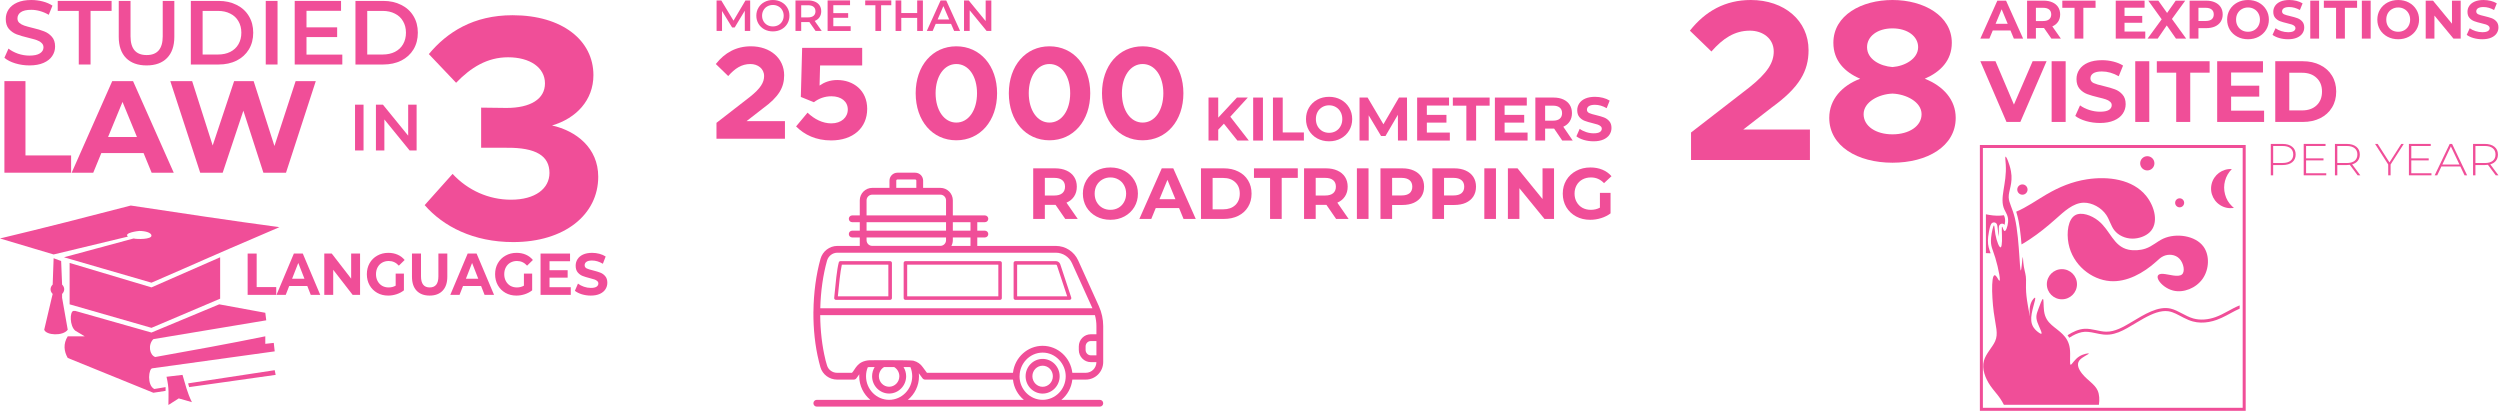 <svg width="702" height="116" viewBox="0 0 702 116" fill="none" xmlns="http://www.w3.org/2000/svg">
<path fill-rule="evenodd" clip-rule="evenodd" d="M15.058 72.509L14.794 79.906C14.001 80.699 14.001 81.755 14.794 82.548L14.53 83.605L12.416 92.587C12.945 94.172 17.7 94.436 19.021 92.587L17.436 83.605V82.548C18.228 81.755 18.228 80.699 17.436 79.906L17.171 73.302L15.058 72.509Z" fill="#F04E98"/>
<path fill-rule="evenodd" clip-rule="evenodd" d="M74.497 87.831L61.553 85.454L42.532 93.379L21.134 87.303H20.605C19.549 87.567 19.549 91.53 21.134 92.851L23.776 94.436C22.19 94.436 20.605 94.436 19.02 94.436C17.699 96.549 17.964 98.663 19.02 100.512L43.06 110.286L46.495 109.758C46.495 109.494 46.495 108.966 46.495 108.701L43.325 109.23C41.211 108.173 41.739 103.418 42.796 103.418L77.139 98.663L76.875 96.285L74.497 96.549V94.436C64.195 96.549 53.892 98.398 43.589 100.248C42.004 99.719 41.475 96.814 43.06 95.228L74.762 89.945L74.497 87.831ZM53.099 108.701L77.403 105.267L77.139 103.946L52.835 107.645C52.835 107.909 53.099 108.437 53.099 108.701Z" fill="#F04E98"/>
<path fill-rule="evenodd" clip-rule="evenodd" d="M51.25 105.267L46.759 105.796C47.551 109.23 47.287 110.551 47.287 113.721L50.193 111.872L53.892 112.928C52.571 110.287 52.042 107.909 51.25 105.267Z" fill="#F04E98"/>
<path fill-rule="evenodd" clip-rule="evenodd" d="M0 66.962C12.152 64.056 24.568 60.886 36.721 57.715C50.722 59.829 64.723 61.942 78.46 63.791C52.571 74.887 60.232 71.717 42.532 79.378C34.343 77 26.154 74.623 17.964 72.245L37.513 66.962C38.57 67.226 42.532 67.226 42.532 66.169C42.532 65.376 40.947 64.848 39.098 64.848C38.834 64.848 34.607 65.376 35.928 66.433L15.058 71.453L0 66.962Z" fill="#F04E98"/>
<path fill-rule="evenodd" clip-rule="evenodd" d="M61.817 83.869L42.532 92.058L19.549 85.454V73.83L42.532 80.699L61.817 72.245V83.869Z" fill="#F04E98"/>
<path d="M144.11 67.976C158.524 67.976 167.983 60.282 167.983 49.635C167.983 41.493 161.767 36.752 155.01 35.231C161.767 33.262 166.632 28.163 166.632 21.095C166.632 11.343 157.893 4.275 143.929 4.275C132.939 4.275 125.552 9.017 120.417 15.19L128.074 23.242C132.218 18.948 136.813 16.085 142.668 16.085C148.794 16.085 153.028 18.948 153.028 23.421C153.028 27.805 148.974 30.31 142.218 30.31L135.101 30.221V41.493H142.218C150.596 41.404 154.29 43.819 154.29 48.561C154.29 52.945 150.326 56.077 143.479 56.077C137.263 56.077 131.407 53.482 127.083 48.83L119.245 57.597C124.47 63.592 132.939 67.976 144.11 67.976Z" fill="#F04E98"/>
<path d="M8.264 18.369C6.889 18.369 5.556 18.174 4.266 17.782C2.993 17.391 1.983 16.872 1.236 16.226L2.382 13.649C3.112 14.227 4.003 14.704 5.056 15.078C6.125 15.435 7.194 15.614 8.264 15.614C9.588 15.614 10.572 15.401 11.217 14.976C11.879 14.551 12.21 13.989 12.21 13.292C12.21 12.782 12.024 12.365 11.65 12.042C11.294 11.702 10.835 11.438 10.275 11.251C9.715 11.064 8.951 10.851 7.984 10.613C6.626 10.29 5.522 9.967 4.674 9.644C3.842 9.321 3.12 8.819 2.509 8.139C1.915 7.441 1.618 6.506 1.618 5.332C1.618 4.346 1.881 3.453 2.408 2.653C2.951 1.837 3.757 1.191 4.826 0.714C5.913 0.238 7.237 0 8.798 0C9.885 0 10.954 0.136 12.007 0.408C13.059 0.68 13.967 1.072 14.731 1.582L13.687 4.159C12.906 3.699 12.091 3.351 11.243 3.113C10.394 2.874 9.571 2.755 8.773 2.755C7.466 2.755 6.49 2.976 5.845 3.419C5.217 3.861 4.903 4.448 4.903 5.179C4.903 5.689 5.081 6.106 5.438 6.429C5.811 6.752 6.278 7.007 6.838 7.195C7.398 7.382 8.162 7.594 9.129 7.832C10.454 8.139 11.54 8.462 12.389 8.802C13.237 9.125 13.959 9.627 14.553 10.307C15.164 10.987 15.469 11.906 15.469 13.062C15.469 14.049 15.198 14.942 14.655 15.741C14.128 16.541 13.322 17.178 12.236 17.655C11.149 18.131 9.825 18.369 8.264 18.369Z" fill="#F04E98"/>
<path d="M22.119 3.062H16.211V0.255H31.336V3.062H25.428V18.114H22.119V3.062Z" fill="#F04E98"/>
<path d="M41.16 18.369C38.699 18.369 36.781 17.68 35.406 16.303C34.031 14.908 33.344 12.918 33.344 10.333V0.255H36.654V10.205C36.654 13.709 38.164 15.461 41.186 15.461C44.19 15.461 45.693 13.709 45.693 10.205V0.255H48.952V10.333C48.952 12.918 48.264 14.908 46.889 16.303C45.531 17.68 43.622 18.369 41.16 18.369Z" fill="#F04E98"/>
<path d="M53.587 0.255H61.379C63.28 0.255 64.969 0.629 66.445 1.378C67.922 2.109 69.068 3.155 69.883 4.516C70.698 5.859 71.105 7.416 71.105 9.185C71.105 10.953 70.698 12.518 69.883 13.879C69.068 15.223 67.922 16.268 66.445 17.017C64.969 17.748 63.28 18.114 61.379 18.114H53.587V0.255ZM61.226 15.308C62.533 15.308 63.679 15.061 64.663 14.568C65.665 14.057 66.428 13.343 66.955 12.425C67.498 11.489 67.769 10.409 67.769 9.185C67.769 7.96 67.498 6.888 66.955 5.97C66.428 5.034 65.665 4.32 64.663 3.827C63.679 3.317 62.533 3.062 61.226 3.062H56.897V15.308H61.226Z" fill="#F04E98"/>
<path d="M74.623 0.255H77.933V18.114H74.623V0.255Z" fill="#F04E98"/>
<path d="M96.121 15.333V18.114H82.754V0.255H95.765V3.036H86.064V7.679H94.67V10.409H86.064V15.333H96.121Z" fill="#F04E98"/>
<path d="M99.811 0.255H107.602C109.504 0.255 111.193 0.629 112.669 1.378C114.146 2.109 115.292 3.155 116.107 4.516C116.921 5.859 117.329 7.416 117.329 9.185C117.329 10.953 116.921 12.518 116.107 13.879C115.292 15.223 114.146 16.268 112.669 17.017C111.193 17.748 109.504 18.114 107.602 18.114H99.811V0.255ZM107.45 15.308C108.757 15.308 109.903 15.061 110.887 14.568C111.889 14.057 112.652 13.343 113.179 12.425C113.722 11.489 113.993 10.409 113.993 9.185C113.993 7.96 113.722 6.888 113.179 5.97C112.652 5.034 111.889 4.32 110.887 3.827C109.903 3.317 108.757 3.062 107.45 3.062H103.121V15.308H107.45Z" fill="#F04E98"/>
<path d="M1.236 22.778H7.151V43.645H19.966V48.495H1.236V22.778Z" fill="#F04E98"/>
<path d="M40.315 42.984H28.45L26.186 48.495H20.125L31.516 22.778H37.358L48.785 48.495H42.579L40.315 42.984ZM38.453 38.465L34.401 28.619L30.348 38.465H38.453Z" fill="#F04E98"/>
<path d="M88.673 22.778L80.312 48.495H73.96L68.337 31.081L62.532 48.495H56.216L47.819 22.778H53.953L59.721 40.853L65.745 22.778H71.222L77.063 41L83.014 22.778H88.673Z" fill="#F04E98"/>
<path d="M99.694 29.391H102.082V42.249H99.694V29.391Z" fill="#F04E98"/>
<path d="M116.986 29.391V42.249H115.02L107.93 33.542V42.249H105.56V29.391H107.526L114.616 38.098V29.391H116.986Z" fill="#F04E98"/>
<path d="M69.538 71.199H72.073V80.613H77.567V82.801H69.538V71.199Z" fill="#F04E98"/>
<path d="M86.291 80.315H81.204L80.234 82.801H77.636L82.519 71.199H85.023L89.923 82.801H87.262L86.291 80.315ZM85.493 78.276L83.756 73.834L82.018 78.276H85.493Z" fill="#F04E98"/>
<path d="M101.108 71.199V82.801H99.026L93.564 75.757V82.801H91.059V71.199H93.157L98.604 78.243V71.199H101.108Z" fill="#F04E98"/>
<path d="M111.104 76.818H113.42V81.525C112.825 82 112.137 82.365 111.354 82.619C110.572 82.873 109.784 83 108.991 83C107.853 83 106.831 82.746 105.923 82.238C105.015 81.718 104.3 81.005 103.779 80.099C103.267 79.182 103.012 78.149 103.012 77C103.012 75.851 103.267 74.823 103.779 73.917C104.3 73 105.02 72.287 105.939 71.779C106.857 71.26 107.89 71 109.038 71C109.998 71 110.869 71.171 111.652 71.514C112.434 71.856 113.092 72.354 113.624 73.005L111.996 74.597C111.213 73.724 110.269 73.287 109.163 73.287C108.464 73.287 107.843 73.442 107.3 73.751C106.758 74.061 106.335 74.497 106.032 75.061C105.73 75.624 105.579 76.271 105.579 77C105.579 77.718 105.73 78.359 106.032 78.923C106.335 79.486 106.752 79.928 107.285 80.249C107.827 80.558 108.443 80.713 109.132 80.713C109.862 80.713 110.519 80.547 111.104 80.216V76.818Z" fill="#F04E98"/>
<path d="M120.644 83C119.078 83 117.857 82.541 116.981 81.624C116.115 80.707 115.682 79.398 115.682 77.696V71.199H118.217V77.597C118.217 79.674 119.031 80.713 120.659 80.713C121.452 80.713 122.057 80.464 122.475 79.967C122.892 79.459 123.101 78.668 123.101 77.597V71.199H125.605V77.696C125.605 79.398 125.167 80.707 124.29 81.624C123.424 82.541 122.209 83 120.644 83Z" fill="#F04E98"/>
<path d="M135.097 80.315H130.01L129.04 82.801H126.442L131.325 71.199H133.829L138.729 82.801H136.068L135.097 80.315ZM134.299 78.276L132.562 73.834L130.824 78.276H134.299Z" fill="#F04E98"/>
<path d="M147.116 76.818H149.432V81.525C148.838 82 148.149 82.365 147.366 82.619C146.584 82.873 145.796 83 145.003 83C143.866 83 142.843 82.746 141.935 82.238C141.027 81.718 140.312 81.005 139.791 80.099C139.279 79.182 139.024 78.149 139.024 77C139.024 75.851 139.279 74.823 139.791 73.917C140.312 73 141.032 72.287 141.951 71.779C142.869 71.26 143.902 71 145.05 71C146.01 71 146.881 71.171 147.664 71.514C148.446 71.856 149.104 72.354 149.636 73.005L148.008 74.597C147.226 73.724 146.281 73.287 145.175 73.287C144.476 73.287 143.855 73.442 143.312 73.751C142.77 74.061 142.347 74.497 142.045 75.061C141.742 75.624 141.591 76.271 141.591 77C141.591 77.718 141.742 78.359 142.045 78.923C142.347 79.486 142.765 79.928 143.297 80.249C143.839 80.558 144.455 80.713 145.144 80.713C145.874 80.713 146.532 80.547 147.116 80.216V76.818Z" fill="#F04E98"/>
<path d="M160.271 80.646V82.801H151.788V71.199H160.068V73.354H154.308V75.873H159.395V77.961H154.308V80.646H160.271Z" fill="#F04E98"/>
<path d="M165.889 83C165.023 83 164.183 82.879 163.369 82.635C162.565 82.381 161.918 82.055 161.428 81.657L162.289 79.635C162.758 80 163.317 80.293 163.964 80.514C164.611 80.735 165.258 80.845 165.905 80.845C166.625 80.845 167.157 80.735 167.501 80.514C167.845 80.282 168.018 79.978 168.018 79.602C168.018 79.326 167.913 79.099 167.705 78.923C167.506 78.735 167.245 78.586 166.922 78.475C166.609 78.365 166.181 78.243 165.638 78.111C164.804 77.901 164.12 77.691 163.588 77.481C163.056 77.271 162.597 76.934 162.211 76.47C161.835 76.005 161.647 75.387 161.647 74.613C161.647 73.939 161.819 73.332 162.164 72.79C162.508 72.238 163.025 71.801 163.713 71.481C164.412 71.16 165.263 71 166.265 71C166.964 71 167.647 71.088 168.315 71.265C168.983 71.442 169.567 71.696 170.068 72.028L169.285 74.066C168.273 73.459 167.261 73.155 166.249 73.155C165.539 73.155 165.012 73.276 164.668 73.519C164.334 73.762 164.167 74.083 164.167 74.481C164.167 74.879 164.36 75.177 164.746 75.376C165.143 75.564 165.743 75.751 166.546 75.939C167.381 76.149 168.065 76.359 168.597 76.569C169.129 76.779 169.583 77.111 169.958 77.564C170.345 78.017 170.538 78.63 170.538 79.403C170.538 80.066 170.36 80.674 170.005 81.227C169.661 81.768 169.139 82.199 168.44 82.519C167.741 82.84 166.891 83 165.889 83Z" fill="#F04E98"/>
<path d="M301.11 106.59H304.887C307.595 106.59 309.782 104.378 309.782 101.644V91.586C309.782 89.641 309.363 87.734 308.562 85.954L302.738 73.098C301.619 70.644 299.165 69.055 296.495 69.055H274.421V66.677H276.557C277.079 66.677 277.511 66.258 277.511 65.724C277.511 65.202 277.079 64.77 276.557 64.77H274.421V62.392H276.557C277.079 62.392 277.511 61.973 277.511 61.438C277.511 60.917 277.079 60.485 276.557 60.485H267.555V56.251C267.555 54.331 265.991 52.754 264.058 52.754H259.214V50.72C259.214 49.499 258.222 48.494 256.988 48.494H251.991C250.771 48.494 249.766 49.499 249.766 50.72V52.754H244.922C243.002 52.754 241.425 54.331 241.425 56.251V60.485H239.302C238.767 60.485 238.348 60.917 238.348 61.438C238.348 61.973 238.767 62.392 239.302 62.392H241.425V64.77H239.302C238.767 64.77 238.348 65.202 238.348 65.724C238.348 66.258 238.767 66.677 239.302 66.677H241.425V67.453C241.425 67.466 241.425 67.466 241.425 67.466V69.055H235.118C232.944 69.055 230.998 70.543 230.401 72.666C229.155 77.129 228.468 82.253 228.417 87.479C228.417 87.492 228.405 87.505 228.405 87.517C228.366 92.413 228.888 97.219 229.905 101.314C229.905 101.377 229.93 101.441 229.969 101.593C230.096 102.115 230.236 102.623 230.375 103.119C230.973 105.166 232.893 106.59 235.042 106.59H239.721C240.039 106.59 240.319 106.451 240.497 106.196L241.298 105.09C241.285 105.268 241.272 105.459 241.272 105.65C241.272 108.32 242.493 110.71 244.388 112.274H229.358C228.837 112.274 228.405 112.706 228.405 113.228C228.405 113.762 228.837 114.181 229.358 114.181H308.829C309.363 114.181 309.782 113.762 309.782 113.228C309.782 112.706 309.363 112.274 308.829 112.274H298.046C299.724 110.901 300.856 108.879 301.11 106.59ZM307.875 99.775H306.286C305.485 99.775 304.836 99.088 304.836 98.262V97.27C304.836 96.444 305.485 95.77 306.286 95.77H307.875V99.775ZM267.555 62.392H272.514V64.77H267.555V62.392ZM267.555 67.453V66.677H272.514V69.055H267.148C267.402 68.572 267.555 68.038 267.555 67.453ZM251.673 50.72C251.673 50.541 251.813 50.402 251.991 50.402H256.988C257.166 50.402 257.306 50.541 257.306 50.72V52.754H251.673V50.72ZM243.332 56.251C243.332 55.386 244.044 54.661 244.922 54.661H264.058C264.936 54.661 265.648 55.386 265.648 56.251V60.485H243.332V56.251ZM243.332 62.392H265.648V64.77H243.332V62.392ZM243.332 66.677H265.648V67.453C265.648 68.33 264.936 69.042 264.058 69.042H244.922C244.044 69.042 243.345 68.343 243.332 67.466V66.677ZM232.232 73.187C232.601 71.878 233.796 70.962 235.118 70.962H296.495C298.428 70.962 300.195 72.107 301.009 73.887L306.756 86.564H230.337C230.452 81.821 231.1 77.218 232.232 73.187ZM239.238 104.683H235.042C233.732 104.683 232.575 103.819 232.219 102.585C232.079 102.115 231.939 101.631 231.825 101.212C231.825 101.136 231.8 101.072 231.761 100.919C230.846 97.181 230.35 92.896 230.312 88.484H307.455C307.735 89.501 307.875 90.544 307.875 91.586V93.862H306.286C304.429 93.862 302.929 95.388 302.929 97.27V98.262C302.929 100.144 304.429 101.682 306.286 101.682H307.875C307.862 103.335 306.527 104.683 304.887 104.683H301.11C300.627 100.411 297.042 97.105 292.769 97.105C288.535 97.105 284.962 100.36 284.453 104.607C284.441 104.632 284.441 104.658 284.441 104.683H260.282L259.112 103.094C258.502 102.191 257.573 101.568 256.531 101.301C256.505 101.301 256.493 101.275 256.467 101.275C255.488 101.085 243.968 101.161 244.095 101.161C240.675 101.415 240.217 103.679 239.238 104.683ZM252.538 105.65C252.538 107.277 251.254 108.599 249.664 108.599C248.075 108.599 246.791 107.277 246.791 105.65C246.791 104.581 247.363 103.59 248.253 103.068H251.076C251.966 103.59 252.538 104.581 252.538 105.65ZM249.664 112.274C246.091 112.274 243.18 109.299 243.18 105.65C243.18 104.759 243.345 103.908 243.676 103.119C243.803 103.106 243.93 103.081 244.07 103.068C244.082 103.068 244.095 103.068 244.095 103.068H245.608C245.151 103.831 244.884 104.721 244.884 105.65C244.884 108.32 247.032 110.507 249.664 110.507C252.297 110.507 254.445 108.32 254.445 105.65C254.445 104.721 254.178 103.831 253.708 103.068C255.043 103.081 255.081 103.043 255.653 103.094C255.971 103.895 256.149 104.759 256.149 105.65C256.149 109.299 253.237 112.274 249.664 112.274ZM254.929 112.274C256.836 110.71 258.057 108.32 258.057 105.65C258.057 105.37 258.031 105.09 258.006 104.81L259.023 106.196C259.201 106.451 259.481 106.59 259.786 106.59H284.441C284.682 108.879 285.827 110.901 287.492 112.274H254.929ZM292.769 112.274C289.196 112.274 286.284 109.299 286.284 105.65C286.284 105.637 286.284 105.637 286.284 105.637C286.284 105.637 286.297 105.624 286.297 105.611C286.31 102.127 289.095 99.025 292.757 99.012C292.757 99.012 292.769 99.012 292.782 99.012C294.626 99.012 296.241 99.813 297.398 101.047C298.555 102.267 299.254 103.92 299.254 105.65C299.254 109.299 296.355 112.274 292.769 112.274Z" fill="#F04E98"/>
<path d="M292.769 100.78C290.137 100.78 287.988 102.967 287.988 105.649C287.988 108.332 290.137 110.519 292.769 110.519C295.414 110.519 297.55 108.332 297.55 105.649C297.55 102.967 295.414 100.78 292.769 100.78ZM292.769 108.612C291.193 108.612 289.896 107.277 289.896 105.649C289.896 104.009 291.193 102.687 292.769 102.687C294.359 102.687 295.643 104.009 295.643 105.649C295.643 107.277 294.359 108.612 292.769 108.612Z" fill="#F04E98"/>
<path d="M249.944 73.327H235.996C235.78 73.327 235.576 73.48 235.525 73.696C234.991 75.718 234.61 79.787 234.356 82.482L234.241 83.652C234.228 83.792 234.267 83.932 234.368 84.034C234.457 84.148 234.584 84.199 234.724 84.199H249.944C250.224 84.199 250.453 83.983 250.453 83.703V73.823C250.453 73.556 250.224 73.327 249.944 73.327ZM249.449 83.207H235.271L235.335 82.571C235.576 80.079 235.932 76.366 236.39 74.319H249.449V83.207Z" fill="#F04E98"/>
<path d="M280.817 73.327H254.242C253.975 73.327 253.746 73.556 253.746 73.823V83.703C253.746 83.983 253.975 84.199 254.242 84.199H280.817C281.097 84.199 281.313 83.983 281.313 83.703V73.823C281.313 73.556 281.097 73.327 280.817 73.327ZM280.334 83.207H254.738V74.319H280.334V83.207Z" fill="#F04E98"/>
<path d="M300.805 83.55L297.703 74.154C297.487 73.645 297.029 73.327 296.495 73.327H285.115C284.848 73.327 284.619 73.556 284.619 73.823V83.703C284.619 83.983 284.848 84.199 285.115 84.199H300.335C300.5 84.199 300.653 84.123 300.742 83.996C300.831 83.868 300.856 83.703 300.805 83.55ZM285.611 83.207V74.319H296.495C296.622 74.319 296.737 74.395 296.775 74.497L299.661 83.207H285.611Z" fill="#F04E98"/>
<path d="M201.185 38.949H220.414V34.012H209.632L214.264 30.412C218.709 27.183 220.191 24.547 220.191 21.133C220.191 16.345 216.264 13.004 210.855 13.004C206.743 13.004 203.519 14.786 201 17.978L204.483 21.355C206.335 19.24 208.225 17.978 210.707 17.978C212.782 17.978 214.56 19.24 214.56 21.355C214.56 23.137 213.597 24.807 210.559 27.22L201.185 34.495V38.949Z" fill="#F04E98"/>
<path d="M233.393 39.431C239.469 39.431 243.507 35.979 243.507 30.56C243.507 25.364 239.617 22.469 235.097 22.469C233.023 22.469 231.392 23.137 230.133 24.028L230.281 18.386H242.1V13.449H225.242L224.872 27.22L228.54 28.704C229.91 27.665 231.541 27.034 233.467 27.034C236.246 27.034 238.061 28.519 238.061 30.746C238.061 32.936 236.283 34.643 233.43 34.643C230.985 34.643 228.651 33.456 226.761 31.637L223.538 35.497C225.909 37.872 229.132 39.431 233.393 39.431Z" fill="#F04E98"/>
<path d="M268.533 39.394C275.239 39.394 279.981 33.938 279.981 26.18C279.981 18.46 275.239 13.004 268.533 13.004C261.827 13.004 257.122 18.46 257.122 26.18C257.122 33.938 261.827 39.394 268.533 39.394ZM268.533 34.42C265.124 34.42 262.716 30.969 262.716 26.18C262.716 21.392 265.124 17.978 268.533 17.978C271.978 17.978 274.349 21.392 274.349 26.18C274.349 30.969 271.978 34.42 268.533 34.42Z" fill="#F04E98"/>
<path d="M294.691 39.394C301.397 39.394 306.139 33.938 306.139 26.18C306.139 18.46 301.397 13.004 294.691 13.004C287.985 13.004 283.28 18.46 283.28 26.18C283.28 33.938 287.985 39.394 294.691 39.394ZM294.691 34.42C291.283 34.42 288.875 30.969 288.875 26.18C288.875 21.392 291.283 17.978 294.691 17.978C298.137 17.978 300.508 21.392 300.508 26.18C300.508 30.969 298.137 34.42 294.691 34.42Z" fill="#F04E98"/>
<path d="M320.85 39.394C327.556 39.394 332.298 33.938 332.298 26.18C332.298 18.46 327.556 13.004 320.85 13.004C314.144 13.004 309.439 18.46 309.439 26.18C309.439 33.938 314.144 39.394 320.85 39.394ZM320.85 34.42C317.441 34.42 315.033 30.969 315.033 26.18C315.033 21.392 317.441 17.978 320.85 17.978C324.296 17.978 326.667 21.392 326.667 26.18C326.667 30.969 324.296 34.42 320.85 34.42Z" fill="#F04E98"/>
<path d="M209.145 8.695L209.133 3.013L206.297 7.715H205.581L202.745 3.086V8.695H201.216V0.122H202.536L205.964 5.805L209.33 0.122H210.649L210.662 8.695H209.145Z" fill="#F04E98"/>
<path d="M217.025 8.817C216.146 8.817 215.352 8.629 214.645 8.254C213.938 7.87 213.384 7.344 212.981 6.674C212.578 5.996 212.377 5.241 212.377 4.409C212.377 3.576 212.578 2.825 212.981 2.155C213.384 1.478 213.938 0.951 214.645 0.576C215.352 0.192 216.146 0 217.025 0C217.905 0 218.698 0.192 219.405 0.576C220.112 0.951 220.667 1.474 221.07 2.143C221.472 2.813 221.674 3.568 221.674 4.409C221.674 5.249 221.472 6.005 221.07 6.674C220.667 7.344 220.112 7.87 219.405 8.254C218.698 8.629 217.905 8.817 217.025 8.817ZM217.025 7.421C217.601 7.421 218.119 7.295 218.579 7.041C219.039 6.78 219.401 6.421 219.664 5.964C219.927 5.498 220.059 4.98 220.059 4.409C220.059 3.837 219.927 3.323 219.664 2.866C219.401 2.4 219.039 2.041 218.579 1.788C218.119 1.527 217.601 1.396 217.025 1.396C216.45 1.396 215.932 1.527 215.472 1.788C215.011 2.041 214.649 2.4 214.386 2.866C214.123 3.323 213.992 3.837 213.992 4.409C213.992 4.98 214.123 5.498 214.386 5.964C214.649 6.421 215.011 6.78 215.472 7.041C215.932 7.295 216.45 7.421 217.025 7.421Z" fill="#F04E98"/>
<path d="M229.02 8.695L227.257 6.184C227.183 6.192 227.072 6.197 226.924 6.197H224.976V8.695H223.373V0.122H226.924C227.672 0.122 228.322 0.245 228.872 0.49C229.431 0.735 229.859 1.086 230.155 1.543C230.451 2 230.599 2.543 230.599 3.172C230.599 3.817 230.438 4.372 230.118 4.837C229.805 5.303 229.353 5.65 228.761 5.878L230.747 8.695H229.02ZM228.983 3.172C228.983 2.625 228.803 2.204 228.441 1.91C228.079 1.616 227.549 1.47 226.85 1.47H224.976V4.886H226.85C227.549 4.886 228.079 4.739 228.441 4.445C228.803 4.143 228.983 3.719 228.983 3.172Z" fill="#F04E98"/>
<path d="M238.866 7.36V8.695H232.392V0.122H238.693V1.457H233.995V3.686H238.163V4.996H233.995V7.36H238.866Z" fill="#F04E98"/>
<path d="M245.812 1.47H242.951V0.122H250.275V1.47H247.415V8.695H245.812V1.47Z" fill="#F04E98"/>
<path d="M259.148 0.122V8.695H257.545V5.021H253.081V8.695H251.478V0.122H253.081V3.662H257.545V0.122H259.148Z" fill="#F04E98"/>
<path d="M267.059 6.711H262.743L261.892 8.695H260.24L264.124 0.122H265.703L269.599 8.695H267.922L267.059 6.711ZM266.529 5.462L264.901 1.714L263.286 5.462H266.529Z" fill="#F04E98"/>
<path d="M278.366 0.122V8.695H277.047L272.287 2.89V8.695H270.697V0.122H272.016L276.776 5.927V0.122H278.366Z" fill="#F04E98"/>
<path d="M343.67 34.726L342.078 36.416V39.47H339.352V27.393H342.078V33.035L347.329 27.393H350.377L345.466 32.776L350.665 39.47H347.464L343.67 34.726Z" fill="#F04E98"/>
<path d="M351.888 27.393H354.632V39.47H351.888V27.393Z" fill="#F04E98"/>
<path d="M357.445 27.393H360.189V37.193H366.133V39.47H357.445V27.393Z" fill="#F04E98"/>
<path d="M373.209 39.677C371.979 39.677 370.866 39.407 369.873 38.866C368.891 38.326 368.117 37.584 367.553 36.641C366.999 35.686 366.723 34.617 366.723 33.432C366.723 32.247 366.999 31.183 367.553 30.24C368.117 29.285 368.891 28.538 369.873 27.997C370.866 27.457 371.979 27.186 373.209 27.186C374.44 27.186 375.546 27.457 376.529 27.997C377.511 28.538 378.284 29.285 378.849 30.24C379.413 31.183 379.696 32.247 379.696 33.432C379.696 34.617 379.413 35.686 378.849 36.641C378.284 37.584 377.511 38.326 376.529 38.866C375.546 39.407 374.44 39.677 373.209 39.677ZM373.209 37.296C373.909 37.296 374.542 37.135 375.106 36.813C375.671 36.48 376.111 36.02 376.427 35.433C376.754 34.846 376.918 34.179 376.918 33.432C376.918 32.684 376.754 32.017 376.427 31.43C376.111 30.844 375.671 30.39 375.106 30.067C374.542 29.734 373.909 29.567 373.209 29.567C372.509 29.567 371.877 29.734 371.312 30.067C370.748 30.39 370.302 30.844 369.974 31.43C369.658 32.017 369.5 32.684 369.5 33.432C369.5 34.179 369.658 34.846 369.974 35.433C370.302 36.02 370.748 36.48 371.312 36.813C371.877 37.135 372.509 37.296 373.209 37.296Z" fill="#F04E98"/>
<path d="M392.546 39.47L392.529 32.224L389.04 38.194H387.804L384.332 32.379V39.47H381.758V27.393H384.027L388.464 34.898L392.834 27.393H395.086L395.12 39.47H392.546Z" fill="#F04E98"/>
<path d="M407.112 37.227V39.47H397.933V27.393H406.892V29.636H400.659V32.259H406.163V34.432H400.659V37.227H407.112Z" fill="#F04E98"/>
<path d="M411.751 29.671H407.957V27.393H418.288V29.671H414.494V39.47H411.751V29.671Z" fill="#F04E98"/>
<path d="M428.943 37.227V39.47H419.764V27.393H428.723V29.636H422.491V32.259H427.995V34.432H422.491V37.227H428.943Z" fill="#F04E98"/>
<path d="M438.68 39.47L436.393 36.106H436.258H433.87V39.47H431.126V27.393H436.258C437.308 27.393 438.217 27.572 438.985 27.928C439.764 28.285 440.362 28.791 440.78 29.446C441.197 30.102 441.406 30.878 441.406 31.776C441.406 32.673 441.192 33.449 440.763 34.105C440.345 34.749 439.747 35.243 438.968 35.588L441.627 39.47H438.68ZM438.629 31.776C438.629 31.097 438.414 30.579 437.985 30.223C437.556 29.855 436.93 29.671 436.105 29.671H433.87V33.88H436.105C436.93 33.88 437.556 33.696 437.985 33.328C438.414 32.96 438.629 32.443 438.629 31.776Z" fill="#F04E98"/>
<path d="M447.475 39.677C446.538 39.677 445.629 39.551 444.749 39.298C443.879 39.033 443.179 38.694 442.649 38.28L443.58 36.175C444.088 36.554 444.692 36.859 445.392 37.089C446.092 37.319 446.792 37.434 447.492 37.434C448.271 37.434 448.847 37.319 449.22 37.089C449.592 36.848 449.779 36.532 449.779 36.14C449.779 35.853 449.666 35.617 449.44 35.433C449.225 35.237 448.943 35.082 448.593 34.967C448.254 34.852 447.791 34.726 447.204 34.588C446.301 34.369 445.562 34.151 444.986 33.932C444.41 33.714 443.913 33.363 443.495 32.88C443.089 32.397 442.886 31.753 442.886 30.947C442.886 30.246 443.072 29.613 443.445 29.05C443.817 28.474 444.376 28.02 445.121 27.687C445.878 27.353 446.798 27.186 447.882 27.186C448.638 27.186 449.378 27.278 450.1 27.462C450.823 27.646 451.455 27.911 451.997 28.256L451.15 30.378C450.055 29.745 448.96 29.429 447.865 29.429C447.097 29.429 446.527 29.556 446.154 29.809C445.793 30.062 445.612 30.395 445.612 30.809C445.612 31.223 445.821 31.534 446.239 31.741C446.668 31.936 447.317 32.132 448.187 32.328C449.09 32.546 449.829 32.765 450.405 32.983C450.981 33.202 451.472 33.547 451.879 34.018C452.296 34.49 452.505 35.128 452.505 35.933C452.505 36.623 452.313 37.256 451.929 37.831C451.557 38.395 450.992 38.843 450.236 39.177C449.479 39.511 448.559 39.677 447.475 39.677Z" fill="#F04E98"/>
<path d="M299.121 61.477L296.397 57.519H296.236H293.391V61.477H290.123V47.269H296.236C297.487 47.269 298.57 47.478 299.485 47.898C300.413 48.317 301.126 48.913 301.623 49.684C302.121 50.455 302.37 51.368 302.37 52.424C302.37 53.479 302.114 54.393 301.603 55.164C301.105 55.922 300.392 56.504 299.464 56.91L302.632 61.477H299.121ZM299.061 52.424C299.061 51.626 298.805 51.017 298.294 50.597C297.783 50.164 297.036 49.948 296.054 49.948H293.391V54.9H296.054C297.036 54.9 297.783 54.684 298.294 54.251C298.805 53.818 299.061 53.209 299.061 52.424Z" fill="#F04E98"/>
<path d="M311.799 61.72C310.333 61.72 309.008 61.402 307.825 60.766C306.654 60.13 305.733 59.257 305.06 58.148C304.401 57.025 304.072 55.766 304.072 54.373C304.072 52.979 304.401 51.727 305.06 50.617C305.733 49.494 306.654 48.615 307.825 47.979C309.008 47.343 310.333 47.025 311.799 47.025C313.265 47.025 314.584 47.343 315.754 47.979C316.924 48.615 317.846 49.494 318.518 50.617C319.191 51.727 319.527 52.979 319.527 54.373C319.527 55.766 319.191 57.025 318.518 58.148C317.846 59.257 316.924 60.13 315.754 60.766C314.584 61.402 313.265 61.72 311.799 61.72ZM311.799 58.919C312.633 58.919 313.387 58.73 314.059 58.351C314.732 57.958 315.256 57.417 315.633 56.727C316.023 56.037 316.218 55.252 316.218 54.373C316.218 53.493 316.023 52.708 315.633 52.018C315.256 51.328 314.732 50.793 314.059 50.415C313.387 50.022 312.633 49.826 311.799 49.826C310.965 49.826 310.212 50.022 309.54 50.415C308.867 50.793 308.336 51.328 307.946 52.018C307.569 52.708 307.381 53.493 307.381 54.373C307.381 55.252 307.569 56.037 307.946 56.727C308.336 57.417 308.867 57.958 309.54 58.351C310.212 58.73 310.965 58.919 311.799 58.919Z" fill="#F04E98"/>
<path d="M331.088 58.432H324.53L323.28 61.477H319.93L326.225 47.269H329.454L335.769 61.477H332.339L331.088 58.432ZM330.059 55.935L327.819 50.496L325.58 55.935H330.059Z" fill="#F04E98"/>
<path d="M337.234 47.269H343.65C345.184 47.269 346.536 47.566 347.706 48.162C348.89 48.743 349.804 49.569 350.45 50.638C351.109 51.707 351.438 52.952 351.438 54.373C351.438 55.793 351.109 57.038 350.45 58.107C349.804 59.176 348.89 60.008 347.706 60.604C346.536 61.186 345.184 61.477 343.65 61.477H337.234V47.269ZM343.489 58.777C344.901 58.777 346.024 58.385 346.858 57.6C347.706 56.801 348.13 55.726 348.13 54.373C348.13 53.019 347.706 51.95 346.858 51.166C346.024 50.367 344.901 49.968 343.489 49.968H340.503V58.777H343.489Z" fill="#F04E98"/>
<path d="M356.632 49.948H352.113V47.269H364.42V49.948H359.901V61.477H356.632V49.948Z" fill="#F04E98"/>
<path d="M375.178 61.477L372.454 57.519H372.292H369.448V61.477H366.179V47.269H372.292C373.543 47.269 374.626 47.478 375.541 47.898C376.469 48.317 377.182 48.913 377.68 49.684C378.177 50.455 378.426 51.368 378.426 52.424C378.426 53.479 378.171 54.393 377.659 55.164C377.162 55.922 376.449 56.504 375.521 56.91L378.688 61.477H375.178ZM375.117 52.424C375.117 51.626 374.862 51.017 374.35 50.597C373.839 50.164 373.093 49.948 372.111 49.948H369.448V54.9H372.111C373.093 54.9 373.839 54.684 374.35 54.251C374.862 53.818 375.117 53.209 375.117 52.424Z" fill="#F04E98"/>
<path d="M381.016 47.269H384.284V61.477H381.016V47.269Z" fill="#F04E98"/>
<path d="M393.75 47.269C395.001 47.269 396.084 47.478 396.998 47.898C397.926 48.317 398.639 48.913 399.137 49.684C399.635 50.455 399.883 51.368 399.883 52.424C399.883 53.466 399.635 54.379 399.137 55.164C398.639 55.935 397.926 56.531 396.998 56.95C396.084 57.356 395.001 57.559 393.75 57.559H390.905V61.477H387.636V47.269H393.75ZM393.568 54.88C394.55 54.88 395.297 54.67 395.808 54.251C396.319 53.818 396.574 53.209 396.574 52.424C396.574 51.626 396.319 51.017 395.808 50.597C395.297 50.164 394.55 49.948 393.568 49.948H390.905V54.88H393.568Z" fill="#F04E98"/>
<path d="M408.331 47.269C409.581 47.269 410.664 47.478 411.579 47.898C412.507 48.317 413.22 48.913 413.718 49.684C414.215 50.455 414.464 51.368 414.464 52.424C414.464 53.466 414.215 54.379 413.718 55.164C413.22 55.935 412.507 56.531 411.579 56.95C410.664 57.356 409.581 57.559 408.331 57.559H405.486V61.477H402.217V47.269H408.331ZM408.149 54.88C409.131 54.88 409.877 54.67 410.389 54.251C410.9 53.818 411.155 53.209 411.155 52.424C411.155 51.626 410.9 51.017 410.389 50.597C409.877 50.164 409.131 49.948 408.149 49.948H405.486V54.88H408.149Z" fill="#F04E98"/>
<path d="M416.798 47.269H420.066V61.477H416.798V47.269Z" fill="#F04E98"/>
<path d="M436.372 47.269V61.477H433.688L426.646 52.85V61.477H423.418V47.269H426.122L433.143 55.895V47.269H436.372Z" fill="#F04E98"/>
<path d="M449.257 54.149H452.243V59.914C451.476 60.496 450.588 60.942 449.58 61.253C448.571 61.565 447.555 61.72 446.533 61.72C445.067 61.72 443.749 61.409 442.578 60.786C441.408 60.151 440.487 59.278 439.814 58.168C439.155 57.045 438.825 55.78 438.825 54.373C438.825 52.965 439.155 51.707 439.814 50.597C440.487 49.474 441.415 48.601 442.598 47.979C443.782 47.343 445.114 47.025 446.593 47.025C447.831 47.025 448.954 47.235 449.963 47.654C450.972 48.074 451.819 48.682 452.505 49.481L450.407 51.429C449.398 50.36 448.181 49.826 446.755 49.826C445.854 49.826 445.053 50.015 444.354 50.394C443.654 50.773 443.11 51.308 442.72 51.998C442.329 52.688 442.134 53.479 442.134 54.373C442.134 55.252 442.329 56.037 442.72 56.727C443.11 57.417 443.648 57.958 444.334 58.351C445.033 58.73 445.827 58.919 446.714 58.919C447.656 58.919 448.503 58.716 449.257 58.31V54.149Z" fill="#F04E98"/>
<path d="M628.898 85.75C628.898 86.056 628.898 86.362 628.898 86.668C628.456 86.857 628.023 87.069 627.593 87.289C626.768 87.714 625.962 88.171 625.14 88.602C624.275 89.055 623.392 89.479 622.472 89.811C621.04 90.327 619.519 90.622 617.997 90.584C617.235 90.565 616.473 90.463 615.736 90.262C615.311 90.147 614.895 89.999 614.488 89.831C613.596 89.463 612.752 88.999 611.896 88.55C611.263 88.22 610.624 87.897 609.949 87.666C609.587 87.543 609.214 87.446 608.835 87.394C608.308 87.32 607.769 87.331 607.24 87.397C606.05 87.542 604.914 87.958 603.824 88.459C602.542 89.048 601.323 89.756 600.114 90.479C599.19 91.033 598.27 91.597 597.329 92.122C596.541 92.561 595.736 92.975 594.894 93.3C594.067 93.621 593.204 93.859 592.322 93.945C591.784 93.998 591.238 93.994 590.7 93.943C589.873 93.867 589.06 93.681 588.246 93.509C587.606 93.373 586.964 93.246 586.312 93.188C586.011 93.161 585.707 93.15 585.407 93.166C584.821 93.195 584.242 93.326 583.685 93.514C583.092 93.713 582.523 93.976 581.975 94.277C581.657 94.451 581.348 94.639 581.044 94.837C580.931 94.649 580.811 94.466 580.683 94.29C580.645 94.239 580.608 94.187 580.569 94.135C582.032 93.178 583.698 92.398 585.399 92.319C587.41 92.226 589.47 93.112 591.429 93.138C593.864 93.169 596.142 91.87 598.503 90.457C602.142 88.281 605.978 85.839 609.523 86.659C611.622 87.146 613.618 88.777 615.852 89.415C617.881 89.993 620.106 89.753 622.106 89.043C624.51 88.188 626.593 86.654 628.898 85.75Z" fill="#F04E98"/>
<path d="M566.145 59.444C569.069 58.225 571.836 56.231 574.649 54.591C578.226 52.504 581.876 50.987 586.029 50.348C591.948 49.436 598.888 50.307 602.674 55.048C605.099 58.086 606.228 62.712 603.646 65.207C602.485 66.328 600.576 67.019 598.759 67.004C596.722 66.987 594.801 66.082 593.687 64.635C592.726 63.388 592.366 61.738 591.448 60.364C590.076 58.312 587.459 56.878 585.117 56.916C582.131 56.965 579.592 59.403 577.184 61.541C574.776 63.68 572.5 65.519 569.953 67.208C569.206 67.703 568.436 68.186 567.644 68.633C567.584 67.918 567.518 67.202 567.444 66.487C567.293 65.014 567.11 63.544 566.822 62.093C566.655 61.251 566.453 60.413 566.194 59.593C566.177 59.544 566.162 59.494 566.145 59.444Z" fill="#F04E98"/>
<path d="M557.641 71.073C557.641 67.438 557.641 63.803 557.641 60.169C558.985 60.464 560.363 60.626 561.694 60.547C562.032 60.527 562.366 60.492 562.699 60.443C562.718 60.485 562.738 60.527 562.756 60.571C562.857 60.807 562.937 61.055 562.983 61.307C563.04 61.611 563.049 61.922 563.028 62.23C563.007 62.538 562.956 62.842 562.888 63.143C562.832 63.074 562.767 63.013 562.694 62.961C562.605 62.899 562.505 62.85 562.399 62.824C562.256 62.79 562.104 62.797 561.961 62.836C561.89 62.856 561.822 62.882 561.758 62.917C561.703 62.947 561.65 62.982 561.603 63.022C561.537 63.08 561.482 63.15 561.435 63.225C561.393 63.292 561.359 63.365 561.335 63.441C561.314 63.504 561.301 63.571 561.29 63.637C561.259 63.831 561.255 64.026 561.255 64.222C561.254 64.975 561.295 65.724 561.31 66.475C561.233 66.154 561.166 65.831 561.114 65.505C561.014 64.889 560.965 64.265 560.886 63.645C560.868 63.495 560.847 63.344 560.807 63.199C560.782 63.109 560.749 63.022 560.707 62.94C560.68 62.889 560.65 62.841 560.615 62.794C560.563 62.726 560.502 62.665 560.432 62.615C560.351 62.556 560.259 62.513 560.163 62.484C560.072 62.458 559.979 62.445 559.884 62.446C559.798 62.448 559.714 62.462 559.633 62.488C559.568 62.51 559.507 62.539 559.447 62.574C559.374 62.617 559.306 62.669 559.248 62.731C559.204 62.777 559.167 62.83 559.13 62.884C559.048 63.008 558.987 63.147 558.935 63.286C558.865 63.472 558.81 63.664 558.758 63.856C558.669 64.194 558.595 64.535 558.528 64.878C558.425 65.399 558.338 65.925 558.281 66.452C558.243 66.807 558.218 67.162 558.211 67.519C558.205 67.86 558.216 68.203 558.256 68.541C558.325 69.138 558.483 69.719 558.669 70.29C558.76 70.571 558.859 70.849 558.958 71.127C558.519 71.125 558.08 71.106 557.641 71.073Z" fill="#F04E98"/>
<path d="M555.948 115.358V40.714H630.591V115.357H555.948V115.358ZM556.795 114.511H629.745V41.561H556.795V114.511Z" fill="#F04E98"/>
<path d="M597.674 70.103C599.121 70.413 600.965 70.31 602.441 69.812C604.401 69.15 605.712 67.792 607.463 66.999C611.048 65.376 616.473 66.123 618.744 69.257C620.516 71.705 620.364 75.61 618.506 78.268C616.658 80.916 613.118 82.329 610.192 81.584C606.68 80.69 604.053 76.692 607.391 76.901C608.914 76.996 611.679 77.968 612.708 77.052C613.622 76.237 613.164 73.93 612.03 72.692C610.816 71.368 608.83 71.268 607.415 71.958C606.675 72.317 606.093 72.892 605.475 73.45C601.917 76.663 597.221 79.291 592.525 78.937C587.265 78.541 582.004 74.405 580.84 68.394C580.227 65.234 580.747 61.556 582.712 60.43C584.43 59.446 587.253 60.413 589.213 61.982C592.598 64.69 593.409 69.191 597.674 70.103Z" fill="#F04E98"/>
<path d="M626.708 47.473C624.836 49.325 624.106 52.041 624.795 54.583C625.151 55.894 625.752 56.924 626.719 57.877C626.832 57.988 626.948 58.095 627.068 58.199C627.127 58.251 627.187 58.301 627.249 58.35C627.333 58.419 627.15 58.399 627.095 58.407C626.775 58.45 626.459 58.464 626.138 58.452C625.472 58.424 624.857 58.287 624.241 58.029C621.766 56.992 620.4 54.32 621.012 51.706C621.623 49.093 624.031 47.304 626.708 47.473Z" fill="#F04E98"/>
<path d="M578.985 84.044C581.324 84.044 583.219 82.148 583.219 79.81C583.219 77.472 581.324 75.576 578.985 75.576C576.647 75.576 574.751 77.472 574.751 79.81C574.751 82.148 576.647 84.044 578.985 84.044Z" fill="#F04E98"/>
<path d="M567.891 54.675C568.69 54.675 569.337 54.027 569.337 53.229C569.337 52.43 568.69 51.783 567.891 51.783C567.093 51.783 566.446 52.43 566.446 53.229C566.446 54.027 567.093 54.675 567.891 54.675Z" fill="#F04E98"/>
<path d="M602.961 47.859C604.066 47.859 604.962 46.963 604.962 45.858C604.962 44.753 604.066 43.857 602.961 43.857C601.856 43.857 600.96 44.753 600.96 45.858C600.96 46.963 601.856 47.859 602.961 47.859Z" fill="#F04E98"/>
<path d="M612.045 58.219C612.745 58.219 613.312 57.651 613.312 56.951C613.312 56.251 612.745 55.683 612.045 55.683C611.344 55.683 610.777 56.251 610.777 56.951C610.777 57.651 611.344 58.219 612.045 58.219Z" fill="#F04E98"/>
<path d="M562.694 113.664C562.373 113.039 562.022 112.432 561.631 111.861C560.789 110.633 559.757 109.572 558.877 108.287C557.466 106.23 556.445 103.598 557.089 101.288C557.649 99.283 559.464 97.519 560.217 95.853C561.202 93.673 560.371 91.66 559.845 87.662C559.21 82.85 559.016 75.161 560.737 77.834C560.889 78.069 561.055 78.385 561.185 78.578C562.106 79.964 561.127 75.169 560.297 72.442C559.515 69.872 558.865 69.142 559.104 66.72C559.249 65.262 559.717 63.19 559.923 63.295C560.069 63.371 560.086 64.53 560.295 65.753C560.63 67.706 561.455 69.821 561.86 69.401C562.037 69.218 562.133 68.548 562.157 67.689C562.213 65.774 561.914 62.92 562.306 63.817C562.415 64.064 562.574 64.594 562.753 64.785C563.205 65.269 563.776 63.577 563.869 62.328C563.998 60.639 563.257 59.763 562.828 58.829C561.343 55.607 563.555 51.703 563.221 46.237C563.162 45.284 563.027 44.284 563.113 44.044C563.282 43.566 564.322 46.087 564.683 48.115C565.289 51.526 563.97 53.538 564.04 55.428C564.099 56.983 565.1 58.454 565.767 61.216C567.262 67.4 567.084 80.058 567.694 74.605C567.804 73.627 567.939 72.065 568.014 72.199C568.061 72.285 568.085 73.072 568.148 73.755C568.308 75.483 568.722 76.541 568.856 77.646C569.003 78.856 568.815 80.124 568.934 81.981C569.122 84.903 570.073 89.287 570.026 88.718C569.998 88.386 569.629 86.354 570.442 84.744C570.748 84.139 571.221 83.593 571.404 83.589C571.67 83.586 571.329 84.722 571.051 85.738C570.091 89.237 569.863 91.308 572.165 93.154C572.501 93.422 572.89 93.688 573.095 93.731C573.727 93.864 572.582 91.876 572.102 90.493C571.555 88.917 571.872 88.126 572.422 86.647C572.843 85.514 573.401 83.978 573.641 83.954C573.911 83.928 573.774 85.845 573.961 87.287C574.213 89.233 575.052 90.317 576.109 91.262C578.054 93.002 580.734 94.276 581.205 97.833C581.465 99.796 581.052 102.456 581.475 102.415C581.784 102.385 582.544 100.9 583.887 100.062C584.989 99.374 586.486 99.122 586.541 99.278C586.605 99.464 584.643 100.223 583.887 101.208C583.005 102.357 583.756 103.813 584.671 104.948C586.204 106.848 588.197 107.841 589.013 109.652C589.527 110.792 589.574 112.257 589.374 113.664C580.48 113.664 571.587 113.664 562.694 113.664Z" fill="#F04E98"/>
<path d="M474.842 44.919H508.228V36.372H489.509L497.55 30.139C505.269 24.548 507.842 19.985 507.842 14.073C507.842 5.784 501.024 0 491.632 0C484.491 0 478.895 3.085 474.52 8.611L480.567 14.459C483.784 10.796 487.064 8.611 491.374 8.611C494.977 8.611 498.065 10.796 498.065 14.459C498.065 17.544 496.392 20.435 491.117 24.612L474.842 37.208V44.919Z" fill="#F04E98"/>
<path d="M531.408 45.69C541.122 45.69 549.163 41.128 549.163 33.095C549.163 28.018 545.689 24.162 540.478 22.106C544.917 20.178 548.069 16.965 548.069 12.017C548.069 4.434 540.221 0 531.408 0C522.788 0 514.811 4.241 514.811 12.017C514.811 17.029 517.963 20.242 522.338 22.106C517.256 24.034 513.653 27.89 513.653 33.095C513.653 41.063 521.63 45.69 531.408 45.69ZM531.408 18.829C527.934 18.572 524.267 16.644 524.267 13.238C524.267 10.218 527.162 7.968 531.408 7.968C535.654 7.968 538.613 10.218 538.613 13.238C538.613 16.515 534.882 18.572 531.408 18.829ZM531.408 37.722C526.712 37.722 523.302 35.408 523.302 32.067C523.302 28.596 527.612 26.412 531.408 26.283C535.203 26.412 539.578 28.596 539.578 32.067C539.578 35.408 536.104 37.722 531.408 37.722Z" fill="#F04E98"/>
<path d="M564.542 8.555H559.568L558.619 10.839H556.079L560.854 0.183H563.302L568.092 10.839H565.491L564.542 8.555ZM563.761 6.683L562.063 2.603L560.364 6.683H563.761Z" fill="#F04E98"/>
<path d="M576.029 10.839L573.963 7.87H573.84H571.683V10.839H569.204V0.183H573.84C574.789 0.183 575.61 0.34 576.304 0.655C577.008 0.969 577.549 1.416 577.926 1.994C578.304 2.573 578.493 3.258 578.493 4.049C578.493 4.841 578.299 5.526 577.911 6.104C577.534 6.673 576.993 7.109 576.289 7.414L578.692 10.839H576.029ZM575.983 4.049C575.983 3.451 575.789 2.994 575.401 2.679C575.014 2.354 574.447 2.192 573.703 2.192H571.683V5.907H573.703C574.447 5.907 575.014 5.744 575.401 5.419C575.789 5.095 575.983 4.638 575.983 4.049Z" fill="#F04E98"/>
<path d="M582.526 2.192H579.098V0.183H588.433V2.192H585.005V10.839H582.526V2.192Z" fill="#F04E98"/>
<path d="M602.395 8.86V10.839H594.101V0.183H602.197V2.162H596.565V4.476H601.539V6.394H596.565V8.86H602.395Z" fill="#F04E98"/>
<path d="M611.012 10.839L608.426 7.14L605.886 10.839H603.039L607.003 5.419L603.238 0.183H606.054L608.518 3.638L610.936 0.183H613.614L609.88 5.328L613.874 10.839H611.012Z" fill="#F04E98"/>
<path d="M619.481 0.183C620.43 0.183 621.251 0.34 621.945 0.655C622.649 0.969 623.19 1.416 623.567 1.994C623.944 2.573 624.133 3.258 624.133 4.049C624.133 4.831 623.944 5.516 623.567 6.104C623.19 6.683 622.649 7.129 621.945 7.444C621.251 7.748 620.43 7.901 619.481 7.901H617.323V10.839H614.844V0.183H619.481ZM619.343 5.891C620.088 5.891 620.654 5.734 621.042 5.419C621.43 5.095 621.624 4.638 621.624 4.049C621.624 3.451 621.43 2.994 621.042 2.679C620.654 2.354 620.088 2.192 619.343 2.192H617.323V5.891H619.343Z" fill="#F04E98"/>
<path d="M631.24 11.021C630.128 11.021 629.123 10.783 628.226 10.306C627.338 9.829 626.639 9.174 626.129 8.342C625.629 7.5 625.379 6.556 625.379 5.511C625.379 4.465 625.629 3.527 626.129 2.694C626.639 1.852 627.338 1.192 628.226 0.715C629.123 0.238 630.128 0 631.24 0C632.352 0 633.352 0.238 634.24 0.715C635.127 1.192 635.826 1.852 636.336 2.694C636.846 3.527 637.102 4.465 637.102 5.511C637.102 6.556 636.846 7.5 636.336 8.342C635.826 9.174 635.127 9.829 634.24 10.306C633.352 10.783 632.352 11.021 631.24 11.021ZM631.24 8.921C631.873 8.921 632.444 8.779 632.954 8.494C633.464 8.2 633.862 7.794 634.148 7.277C634.444 6.759 634.592 6.17 634.592 5.511C634.592 4.851 634.444 4.262 634.148 3.745C633.862 3.227 633.464 2.826 632.954 2.542C632.444 2.248 631.873 2.101 631.24 2.101C630.608 2.101 630.037 2.248 629.526 2.542C629.016 2.826 628.613 3.227 628.317 3.745C628.032 4.262 627.889 4.851 627.889 5.511C627.889 6.17 628.032 6.759 628.317 7.277C628.613 7.794 629.016 8.2 629.526 8.494C630.037 8.779 630.608 8.921 631.24 8.921Z" fill="#F04E98"/>
<path d="M642.484 11.021C641.638 11.021 640.816 10.91 640.021 10.687C639.235 10.453 638.603 10.154 638.123 9.788L638.965 7.931C639.424 8.266 639.97 8.535 640.602 8.738C641.235 8.941 641.867 9.042 642.5 9.042C643.204 9.042 643.724 8.941 644.061 8.738C644.397 8.525 644.566 8.246 644.566 7.901C644.566 7.647 644.464 7.439 644.26 7.277C644.066 7.104 643.811 6.967 643.494 6.866C643.188 6.764 642.77 6.652 642.24 6.531C641.423 6.338 640.755 6.145 640.235 5.952C639.715 5.759 639.266 5.45 638.888 5.024C638.521 4.597 638.337 4.029 638.337 3.319C638.337 2.7 638.506 2.141 638.842 1.644C639.179 1.137 639.684 0.736 640.357 0.441C641.041 0.147 641.872 0 642.852 0C643.535 0 644.203 0.081 644.856 0.244C645.509 0.406 646.081 0.639 646.57 0.944L645.805 2.816C644.816 2.258 643.826 1.979 642.836 1.979C642.143 1.979 641.627 2.091 641.291 2.314C640.964 2.537 640.801 2.831 640.801 3.197C640.801 3.562 640.99 3.836 641.367 4.019C641.755 4.191 642.342 4.364 643.127 4.536C643.943 4.729 644.612 4.922 645.132 5.115C645.652 5.308 646.096 5.612 646.463 6.028C646.841 6.444 647.029 7.008 647.029 7.718C647.029 8.327 646.856 8.885 646.509 9.393C646.173 9.89 645.662 10.286 644.979 10.58C644.295 10.874 643.464 11.021 642.484 11.021Z" fill="#F04E98"/>
<path d="M648.723 0.183H651.203V10.839H648.723V0.183Z" fill="#F04E98"/>
<path d="M655.964 2.192H652.536V0.183H661.871V2.192H658.443V10.839H655.964V2.192Z" fill="#F04E98"/>
<path d="M663.205 0.183H665.684V10.839H663.205V0.183Z" fill="#F04E98"/>
<path d="M673.414 11.021C672.302 11.021 671.297 10.783 670.399 10.306C669.512 9.829 668.813 9.174 668.303 8.342C667.803 7.5 667.553 6.556 667.553 5.511C667.553 4.465 667.803 3.527 668.303 2.694C668.813 1.852 669.512 1.192 670.399 0.715C671.297 0.238 672.302 0 673.414 0C674.526 0 675.526 0.238 676.413 0.715C677.301 1.192 678 1.852 678.51 2.694C679.02 3.527 679.275 4.465 679.275 5.511C679.275 6.556 679.02 7.5 678.51 8.342C678 9.174 677.301 9.829 676.413 10.306C675.526 10.783 674.526 11.021 673.414 11.021ZM673.414 8.921C674.046 8.921 674.618 8.779 675.128 8.494C675.638 8.2 676.036 7.794 676.322 7.277C676.617 6.759 676.765 6.17 676.765 5.511C676.765 4.851 676.617 4.262 676.322 3.745C676.036 3.227 675.638 2.826 675.128 2.542C674.618 2.248 674.046 2.101 673.414 2.101C672.781 2.101 672.21 2.248 671.7 2.542C671.19 2.826 670.787 3.227 670.491 3.745C670.205 4.262 670.063 4.851 670.063 5.511C670.063 6.17 670.205 6.759 670.491 7.277C670.787 7.794 671.19 8.2 671.7 8.494C672.21 8.779 672.781 8.921 673.414 8.921Z" fill="#F04E98"/>
<path d="M690.963 0.183V10.839H688.928L683.587 4.369V10.839H681.138V0.183H683.189L688.514 6.652V0.183H690.963Z" fill="#F04E98"/>
<path d="M697.017 11.021C696.17 11.021 695.349 10.91 694.553 10.687C693.768 10.453 693.135 10.154 692.656 9.788L693.497 7.931C693.956 8.266 694.502 8.535 695.135 8.738C695.767 8.941 696.4 9.042 697.032 9.042C697.736 9.042 698.257 8.941 698.593 8.738C698.93 8.525 699.098 8.246 699.098 7.901C699.098 7.647 698.996 7.439 698.792 7.277C698.598 7.104 698.343 6.967 698.027 6.866C697.721 6.764 697.303 6.652 696.772 6.531C695.956 6.338 695.288 6.145 694.768 5.952C694.247 5.759 693.798 5.45 693.421 5.024C693.054 4.597 692.87 4.029 692.87 3.319C692.87 2.7 693.038 2.141 693.375 1.644C693.712 1.137 694.217 0.736 694.89 0.441C695.574 0.147 696.405 0 697.384 0C698.068 0 698.736 0.081 699.389 0.244C700.042 0.406 700.613 0.639 701.103 0.944L700.338 2.816C699.348 2.258 698.359 1.979 697.369 1.979C696.675 1.979 696.16 2.091 695.823 2.314C695.497 2.537 695.334 2.831 695.334 3.197C695.334 3.562 695.522 3.836 695.9 4.019C696.288 4.191 696.874 4.364 697.66 4.536C698.476 4.729 699.144 4.922 699.665 5.115C700.185 5.308 700.629 5.612 700.996 6.028C701.373 6.444 701.562 7.008 701.562 7.718C701.562 8.327 701.389 8.885 701.042 9.393C700.705 9.89 700.195 10.286 699.512 10.58C698.828 10.874 697.997 11.021 697.017 11.021Z" fill="#F04E98"/>
<path d="M574.677 17.192L567.311 34.242H563.421L556.079 17.192H560.333L565.512 29.37L570.763 17.192H574.677Z" fill="#F04E98"/>
<path d="M576.098 17.192H580.036V34.242H576.098V17.192Z" fill="#F04E98"/>
<path d="M589.666 34.534C588.321 34.534 587.016 34.355 585.752 33.998C584.504 33.625 583.499 33.146 582.737 32.561L584.075 29.59C584.804 30.125 585.671 30.556 586.676 30.881C587.681 31.205 588.685 31.368 589.69 31.368C590.809 31.368 591.635 31.205 592.17 30.881C592.705 30.54 592.972 30.093 592.972 29.541C592.972 29.135 592.81 28.802 592.486 28.542C592.178 28.266 591.773 28.047 591.27 27.885C590.784 27.722 590.12 27.544 589.277 27.349C587.98 27.04 586.919 26.732 586.092 26.423C585.266 26.115 584.553 25.619 583.953 24.937C583.37 24.255 583.078 23.346 583.078 22.209C583.078 21.219 583.345 20.326 583.88 19.53C584.415 18.718 585.217 18.077 586.287 17.606C587.373 17.135 588.694 16.9 590.249 16.9C591.335 16.9 592.397 17.03 593.434 17.289C594.471 17.549 595.379 17.923 596.157 18.41L594.941 21.406C593.369 20.513 591.797 20.066 590.225 20.066C589.123 20.066 588.305 20.245 587.77 20.602C587.251 20.959 586.992 21.43 586.992 22.015C586.992 22.599 587.292 23.038 587.891 23.33C588.507 23.606 589.439 23.882 590.687 24.158C591.984 24.466 593.045 24.775 593.872 25.084C594.698 25.392 595.403 25.879 595.987 26.545C596.586 27.211 596.886 28.112 596.886 29.248C596.886 30.223 596.611 31.116 596.06 31.928C595.525 32.723 594.714 33.357 593.629 33.828C592.543 34.298 591.222 34.534 589.666 34.534Z" fill="#F04E98"/>
<path d="M599.577 17.192H603.516V34.242H599.577V17.192Z" fill="#F04E98"/>
<path d="M611.079 20.407H605.634V17.192H620.463V20.407H615.018V34.242H611.079V20.407Z" fill="#F04E98"/>
<path d="M635.759 31.075V34.242H622.582V17.192H635.443V20.358H626.496V24.061H634.397V27.13H626.496V31.075H635.759Z" fill="#F04E98"/>
<path d="M638.892 17.192H646.623C648.471 17.192 650.099 17.549 651.509 18.264C652.936 18.962 654.038 19.952 654.816 21.235C655.61 22.518 656.007 24.012 656.007 25.717C656.007 27.422 655.61 28.916 654.816 30.198C654.038 31.481 652.936 32.48 651.509 33.194C650.099 33.893 648.471 34.242 646.623 34.242H638.892V17.192ZM646.428 31.002C648.13 31.002 649.483 30.531 650.488 29.59C651.509 28.631 652.02 27.341 652.02 25.717C652.02 24.093 651.509 22.81 650.488 21.868C649.483 20.91 648.13 20.431 646.428 20.431H642.83V31.002H646.428Z" fill="#F04E98"/>
<path d="M640.928 40.412C642.081 40.412 642.986 40.677 643.641 41.206C644.296 41.726 644.624 42.453 644.624 43.385C644.624 44.309 644.296 45.035 643.641 45.564C642.986 46.084 642.081 46.345 640.928 46.345H638.306V49.229H637.638V40.412H640.928ZM640.928 45.765C641.907 45.765 642.654 45.56 643.169 45.148C643.685 44.737 643.943 44.149 643.943 43.385C643.943 42.621 643.685 42.033 643.169 41.621C642.654 41.202 641.907 40.992 640.928 40.992H638.306V45.765H640.928Z" fill="#F04E98"/>
<path d="M653.21 48.65V49.229H646.88V40.412H653.014V40.992H647.548V44.468H652.437V45.035H647.548V48.65H653.21Z" fill="#F04E98"/>
<path d="M662.018 49.229L659.829 46.282C659.506 46.324 659.208 46.345 658.938 46.345H656.316V49.229H655.648V40.412H658.938C660.091 40.412 660.995 40.677 661.651 41.206C662.306 41.726 662.634 42.453 662.634 43.385C662.634 44.082 662.446 44.669 662.07 45.148C661.703 45.618 661.175 45.95 660.484 46.143L662.778 49.229H662.018ZM658.938 45.778C659.916 45.778 660.663 45.572 661.179 45.161C661.694 44.741 661.952 44.149 661.952 43.385C661.952 42.621 661.694 42.033 661.179 41.621C660.663 41.202 659.916 40.992 658.938 40.992H656.316V45.778H658.938Z" fill="#F04E98"/>
<path d="M671.279 46.194V49.229H670.61V46.194L666.914 40.412H667.648L670.964 45.602L674.281 40.412H674.975L671.279 46.194Z" fill="#F04E98"/>
<path d="M682.753 48.65V49.229H676.422V40.412H682.556V40.992H677.091V44.468H681.98V45.035H677.091V48.65H682.753Z" fill="#F04E98"/>
<path d="M690.866 46.748H685.544L684.378 49.229H683.657L687.877 40.412H688.546L692.766 49.229H692.045L690.866 46.748ZM690.617 46.206L688.205 41.117L685.806 46.206H690.617Z" fill="#F04E98"/>
<path d="M700.802 49.229L698.613 46.282C698.29 46.324 697.993 46.345 697.722 46.345H695.1V49.229H694.432V40.412H697.722C698.875 40.412 699.78 40.677 700.435 41.206C701.09 41.726 701.418 42.453 701.418 43.385C701.418 44.082 701.23 44.669 700.855 45.148C700.488 45.618 699.959 45.95 699.269 46.143L701.562 49.229H700.802ZM697.722 45.778C698.701 45.778 699.448 45.572 699.963 45.161C700.479 44.741 700.737 44.149 700.737 43.385C700.737 42.621 700.479 42.033 699.963 41.621C699.448 41.202 698.701 40.992 697.722 40.992H695.1V45.778H697.722Z" fill="#F04E98"/>
</svg>
